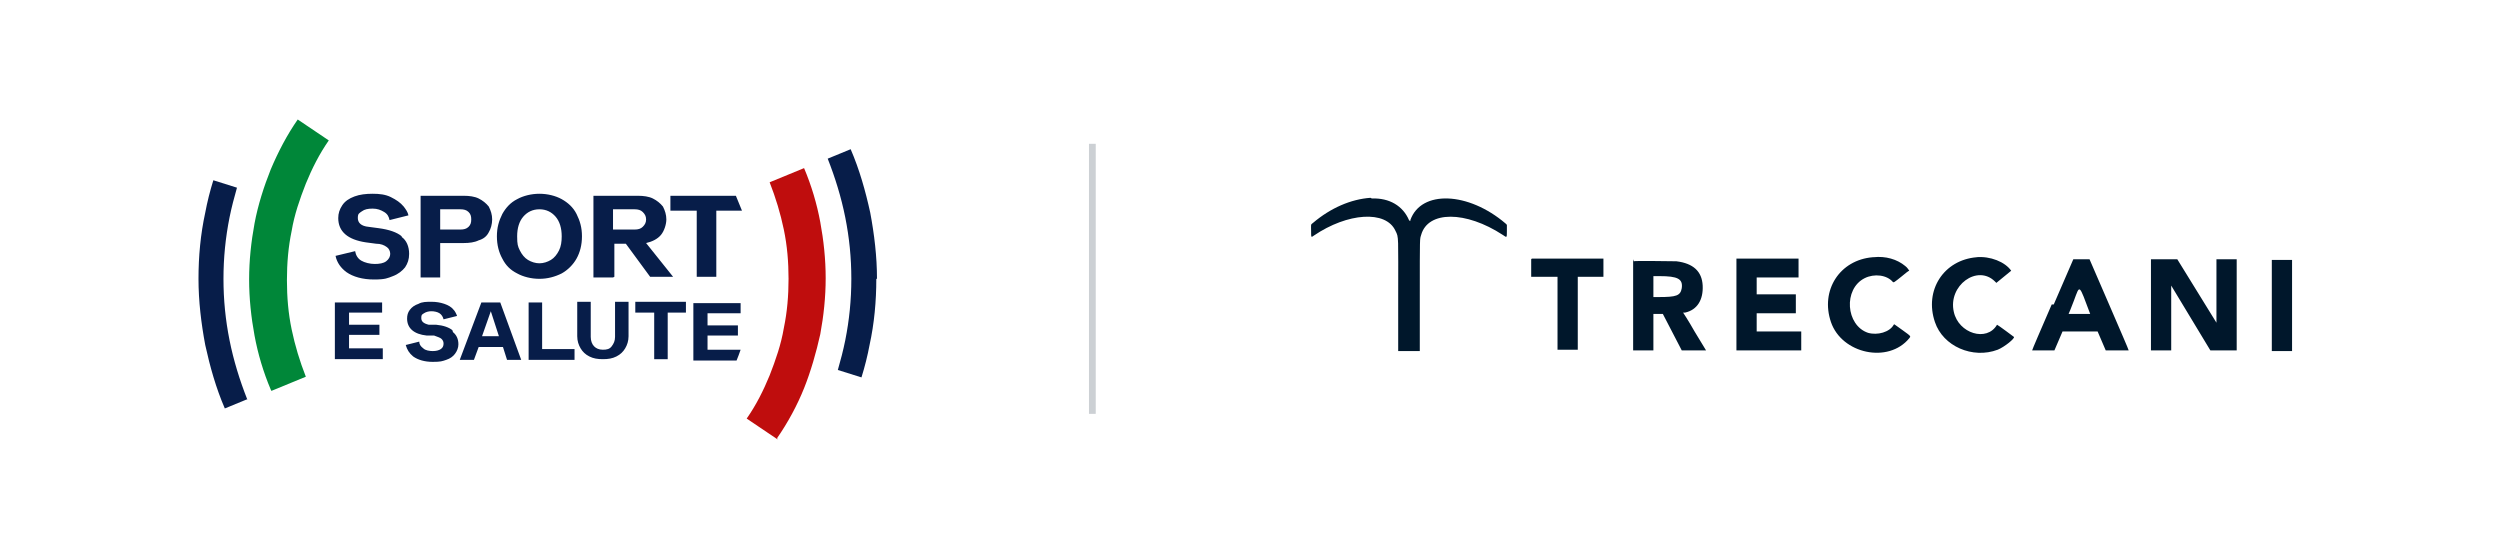 <?xml version="1.0" encoding="UTF-8"?>
<svg id="Livello_1" xmlns="http://www.w3.org/2000/svg" xmlns:xlink="http://www.w3.org/1999/xlink" version="1.1" viewBox="0 0 370.3 82.7">
  <!-- Generator: Adobe Illustrator 29.7.1, SVG Export Plug-In . SVG Version: 2.1.1 Build 8)  -->
  <defs>
    <style>
      .st0, .st1 {
        fill: none;
      }

      .st2 {
        fill: #071d49;
      }

      .st3 {
        fill: #008739;
      }

      .st4 {
        fill: #00172b;
        fill-rule: evenodd;
      }

      .st5 {
        fill: #bf0d0d;
      }

      .st6 {
        clip-path: url(#clippath);
      }

      .st1 {
        stroke: #00172b;
        stroke-opacity: .2;
      }
    </style>
    <clipPath id="clippath">
      <rect class="st0" x="193.8" y="29" width="147" height="24.5"/>
    </clipPath>
  </defs>
  <path class="st1" d="M161.8,61.3V21.3"/>
  <g class="st6">
    <g>
      <path class="st4" d="M203,29.3c-2.9.2-5.9,1.5-8.5,3.7-.4.3-.3.2-.3,1.2,0,1,0,1,.4.7,5-3.4,10.7-3.8,12.1-.7.5,1,.4.6.4,10v7.8h1.6s1.6,0,1.6,0v-8.2c0-9.1,0-8.3.2-9,1-3.6,6.6-3.6,12.1,0,.6.4.6.5.6-.6v-.9l-.2-.2c-5.5-4.7-12.5-5-14.1-.5,0,.2,0,.2-.2,0-.9-2.1-2.9-3.3-5.5-3.2ZM277.4,38.1c-4.9.4-7.8,4.9-6.2,9.6,1.6,4.7,8.5,6.2,11.6,2.4.2-.3.4-.2-1-1.2-1.4-1-1.2-.9-1.3-.8-.6,1.1-2.4,1.6-3.8,1.2-3.3-1.1-3.7-6.5-.5-8.1,1.4-.7,3.3-.5,4.2.6h.1c0,.1,1.1-.8,1.1-.8.6-.5,1.1-.9,1.2-.9,0,0-.3-.5-.6-.7-1.2-1-2.9-1.5-4.7-1.3ZM292.8,38.1c-4.9.4-7.8,4.9-6.2,9.6,1.2,3.6,5.6,5.5,9.3,4.1,1-.4,2.6-1.7,2.4-1.9,0,0-2.4-1.8-2.5-1.8,0,0,0,0,0,0-1.5,2.6-5.7,1.3-6.4-1.9-.9-3.9,3.5-7.1,6.1-4.5l.2.2,1.1-.9,1.1-.9h0c-.9-1.3-3.1-2.2-5.2-2ZM226.8,38.4s0,.6,0,1.3v1.3h3.9v10.8h3v-10.8h3.8v-2.7h-5.3c-2.9,0-5.3,0-5.3,0ZM241.9,38.4s0,3.1,0,6.8v6.7h3v-5.4h.7s.7,0,.7,0l1.4,2.7,1.4,2.7h1.8c1,0,1.8,0,1.8,0s-.8-1.3-1.7-2.8c-.9-1.6-1.7-2.8-1.7-2.8,0,0,.1,0,.3,0,1.8-.4,2.7-1.9,2.6-4-.1-2.1-1.4-3.3-3.9-3.6-.4,0-6.3-.1-6.3,0ZM257.2,38.4s0,3,0,6.8v6.7h9.6v-2.8h-6.6v-2.7h5.8v-2.8h-5.8v-2.5h6.2v-2.8h-4.6c-2.5,0-4.6,0-4.6,0ZM303.9,45.1c-1.6,3.7-2.9,6.7-2.9,6.8,0,0,.7,0,1.6,0h1.7s.6-1.4.6-1.4l.6-1.4h2.6s2.6,0,2.6,0l.6,1.4.6,1.4h3.4,0c0-.1-1.3-3.1-2.9-6.8l-2.9-6.7h-1.2s-1.2,0-1.2,0l-2.9,6.7ZM318.6,38.4s0,3,0,6.8v6.7h3v-4.8s0-4.8,0-4.8l2.9,4.8,2.9,4.8h3.9v-13.5h-1.5s-1.5,0-1.5,0v4.7s0,4.7,0,4.7l-2.9-4.7-2.9-4.7h-2c-1.1,0-2,0-2,0ZM244.9,42.5v1.5h.8c2.6,0,3.2-.2,3.4-1.3.2-1.4-.6-1.8-3.3-1.8h-.9s0,1.5,0,1.5ZM307.2,44.5c-.4,1.1-.8,2-.8,2s.7,0,1.6,0,1.6,0,1.6,0c-1.7-4.5-1.5-4.4-2.4-2Z"/>
      <path class="st4" d="M336.5,45.2v6.8h3v-13.5h-3v6.8Z"/>
    </g>
  </g>
  <g>
    <path class="st3" d="M40.1,57.7c-1.1-2.6-1.9-5.3-2.4-8s-.8-5.5-.8-8.3.3-5.6.8-8.3,1.4-5.5,2.4-8c1.1-2.6,2.4-5.1,4-7.4l4.6,3.1c-1.4,2-2.5,4.2-3.4,6.4-.9,2.3-1.7,4.6-2.1,7-.5,2.4-.7,4.8-.7,7.3s.2,4.9.7,7.3c.5,2.4,1.2,4.7,2.1,7l-5.1,2.1h0Z"/>
    <path class="st5" d="M115.2,65.1l-4.6-3.1c1.4-2,2.5-4.2,3.4-6.4.9-2.3,1.7-4.6,2.1-7,.5-2.4.7-4.8.7-7.3s-.2-4.9-.7-7.3-1.2-4.7-2.1-7l5.1-2.1c1.1,2.6,1.9,5.3,2.4,8s.8,5.5.8,8.3-.3,5.6-.8,8.3c-.6,2.7-1.4,5.5-2.4,8s-2.4,5.1-4,7.4h0Z"/>
    <path class="st2" d="M36.7,59.1l-3.4,1.4c-1.3-3-2.2-6.2-2.9-9.4-.6-3.2-1-6.5-1-9.8s.3-6.6,1-9.8c.3-1.6.7-3.2,1.2-4.8l3.5,1.1c-.4,1.4-.8,2.9-1.1,4.4-.6,3-.9,6-.9,9.1s.3,6.1.9,9.1,1.5,5.9,2.6,8.7h0Z"/>
    <path class="st2" d="M129.8,41.3c0,3.3-.3,6.6-1,9.8-.3,1.6-.7,3.2-1.2,4.8l-3.5-1.1c.4-1.4.8-2.9,1.1-4.4.6-3,.9-6,.9-9.1s-.3-6.1-.9-9.1-1.5-5.9-2.6-8.7l3.4-1.4c1.3,3,2.2,6.2,2.9,9.4.6,3.2,1,6.5,1,9.8h0Z"/>
    <path class="st2" d="M99.2,29h9.8c.3.7.6,1.5.9,2.2h-3.8v9.8h-2.9v-9.8h-3.9v-2.2h0ZM94.2,46.3h2.7v6.9h2v-6.9h2.7v-1.6h-7.5v1.6h0ZM91.1,49.9c0,.6-.2,1-.5,1.4s-.7.5-1.3.5-1-.2-1.3-.5-.5-.8-.5-1.4v-5.2h-2v5.1c0,.7.2,1.3.5,1.8s.7.9,1.3,1.2,1.2.4,2,.4,1.4-.1,2-.4,1-.7,1.3-1.2c.3-.5.5-1.1.5-1.8v-5.1h-2v5.2h0ZM90.8,41.1h-2.9v-12.1h6.6c.8,0,1.6.1,2.2.4.6.3,1.1.7,1.5,1.2.3.6.5,1.2.5,1.9s-.3,1.7-.8,2.3c-.5.6-1.3,1-2.2,1.2l4,5h-3.4l-3.6-4.9h-1.7v4.9h0ZM90.8,34h3.2c.5,0,.9-.1,1.2-.4s.5-.6.5-1.1-.2-.8-.5-1.1-.7-.4-1.2-.4h-3.2v2.9h0ZM74.1,44.8l3.1,8.5h-2.1l-.6-1.9h-3.6l-.7,1.9h-2.1l3.2-8.5h2.8,0ZM73.9,49.8l-1.2-3.7-1.3,3.7h2.5ZM86.2,35c0,1.3-.3,2.4-.8,3.3-.5.9-1.3,1.7-2.2,2.2-1,.5-2.1.8-3.3.8s-2.4-.3-3.3-.8c-1-.5-1.7-1.2-2.2-2.2-.5-.9-.8-2-.8-3.3s.3-2.3.8-3.3c.5-.9,1.2-1.7,2.2-2.2.9-.5,2.1-.8,3.3-.8s2.4.3,3.3.8c.9.5,1.7,1.2,2.2,2.2s.8,2,.8,3.3ZM83.2,35c0-1.2-.3-2.2-.9-2.9-.6-.7-1.4-1.1-2.4-1.1s-1.8.4-2.4,1.1-.9,1.7-.9,2.9.1,1.5.4,2.1.7,1.1,1.2,1.4c.5.3,1.1.5,1.7.5s1.2-.2,1.7-.5c.5-.3.9-.8,1.2-1.4s.4-1.3.4-2.1ZM80.3,44.8h-2v8.5h6.8v-1.6h-4.8v-6.9h0ZM104.8,51.7v-2h4.5v-1.5h-4.5v-1.8h4.9v-1.5h-7v8.5h6.4c.2-.5.4-1,.6-1.6h-4.9,0ZM65.2,41.1h-2.9v-12.1h6.4c.8,0,1.6.1,2.2.4.6.3,1.1.7,1.5,1.2.3.6.5,1.2.5,1.9s-.2,1.4-.5,1.9c-.3.6-.8,1-1.5,1.2-.6.3-1.4.4-2.2.4h-3.5v4.9h0ZM65.2,34h3c.5,0,.9-.1,1.2-.4s.4-.6.4-1.1-.1-.8-.4-1.1c-.3-.3-.7-.4-1.2-.4h-3s0,2.9,0,2.9ZM59.5,35c-.7-.6-1.9-1-3.4-1.2l-1.5-.2c-1.1-.1-1.6-.6-1.6-1.3s.2-.7.6-1c.4-.3.9-.4,1.6-.4s1.2.2,1.7.5.7.7.8,1.2h0l2.8-.7c-.1-.5-.4-.9-.7-1.3-.5-.6-1.1-1-1.9-1.4s-1.7-.5-2.7-.5-1.9.1-2.7.4c-.8.3-1.4.7-1.8,1.3s-.6,1.2-.6,1.9c0,2,1.4,3.2,4.1,3.6l1.5.2c.7,0,1.2.2,1.6.5.3.2.5.6.5,1s-.2.8-.6,1.1c-.4.3-1,.4-1.7.4s-1.5-.2-2-.5-.8-.8-.9-1.4l-2.9.7c.2,1,.8,1.8,1.6,2.4,1,.7,2.4,1.1,4.1,1.1s2-.2,2.8-.5c.8-.3,1.4-.8,1.8-1.3.4-.6.6-1.2.6-2,0-1.1-.4-2-1.1-2.5h0ZM67,48.9c-.5-.4-1.3-.7-2.4-.8h-1.1c-.8-.2-1.1-.5-1.1-1s.1-.5.4-.7c.3-.2.7-.3,1.1-.3s.9.1,1.2.3c.3.2.5.5.6.9h0l2-.5c-.1-.3-.3-.7-.5-.9-.3-.4-.8-.7-1.4-.9-.6-.2-1.2-.3-1.9-.3s-1.4,0-1.9.3c-.6.2-1,.5-1.3.9-.3.4-.4.8-.4,1.3,0,1.4,1,2.3,2.9,2.5h1.1c.5.2.9.3,1.1.5s.3.4.3.7-.1.6-.4.8c-.3.2-.7.3-1.2.3s-1.1-.1-1.4-.4c-.4-.3-.6-.6-.6-1l-2,.5c.2.7.5,1.2,1.1,1.7.7.5,1.7.8,2.9.8s1.4-.1,2-.3c.6-.2,1-.5,1.3-.9s.5-.9.5-1.4c0-.8-.3-1.4-.8-1.8h0ZM49.6,44.8h7v1.5h-4.9v1.8h4.5v1.5h-4.5v2h5v1.6h-7.1v-8.5Z"/>
  </g>
</svg>